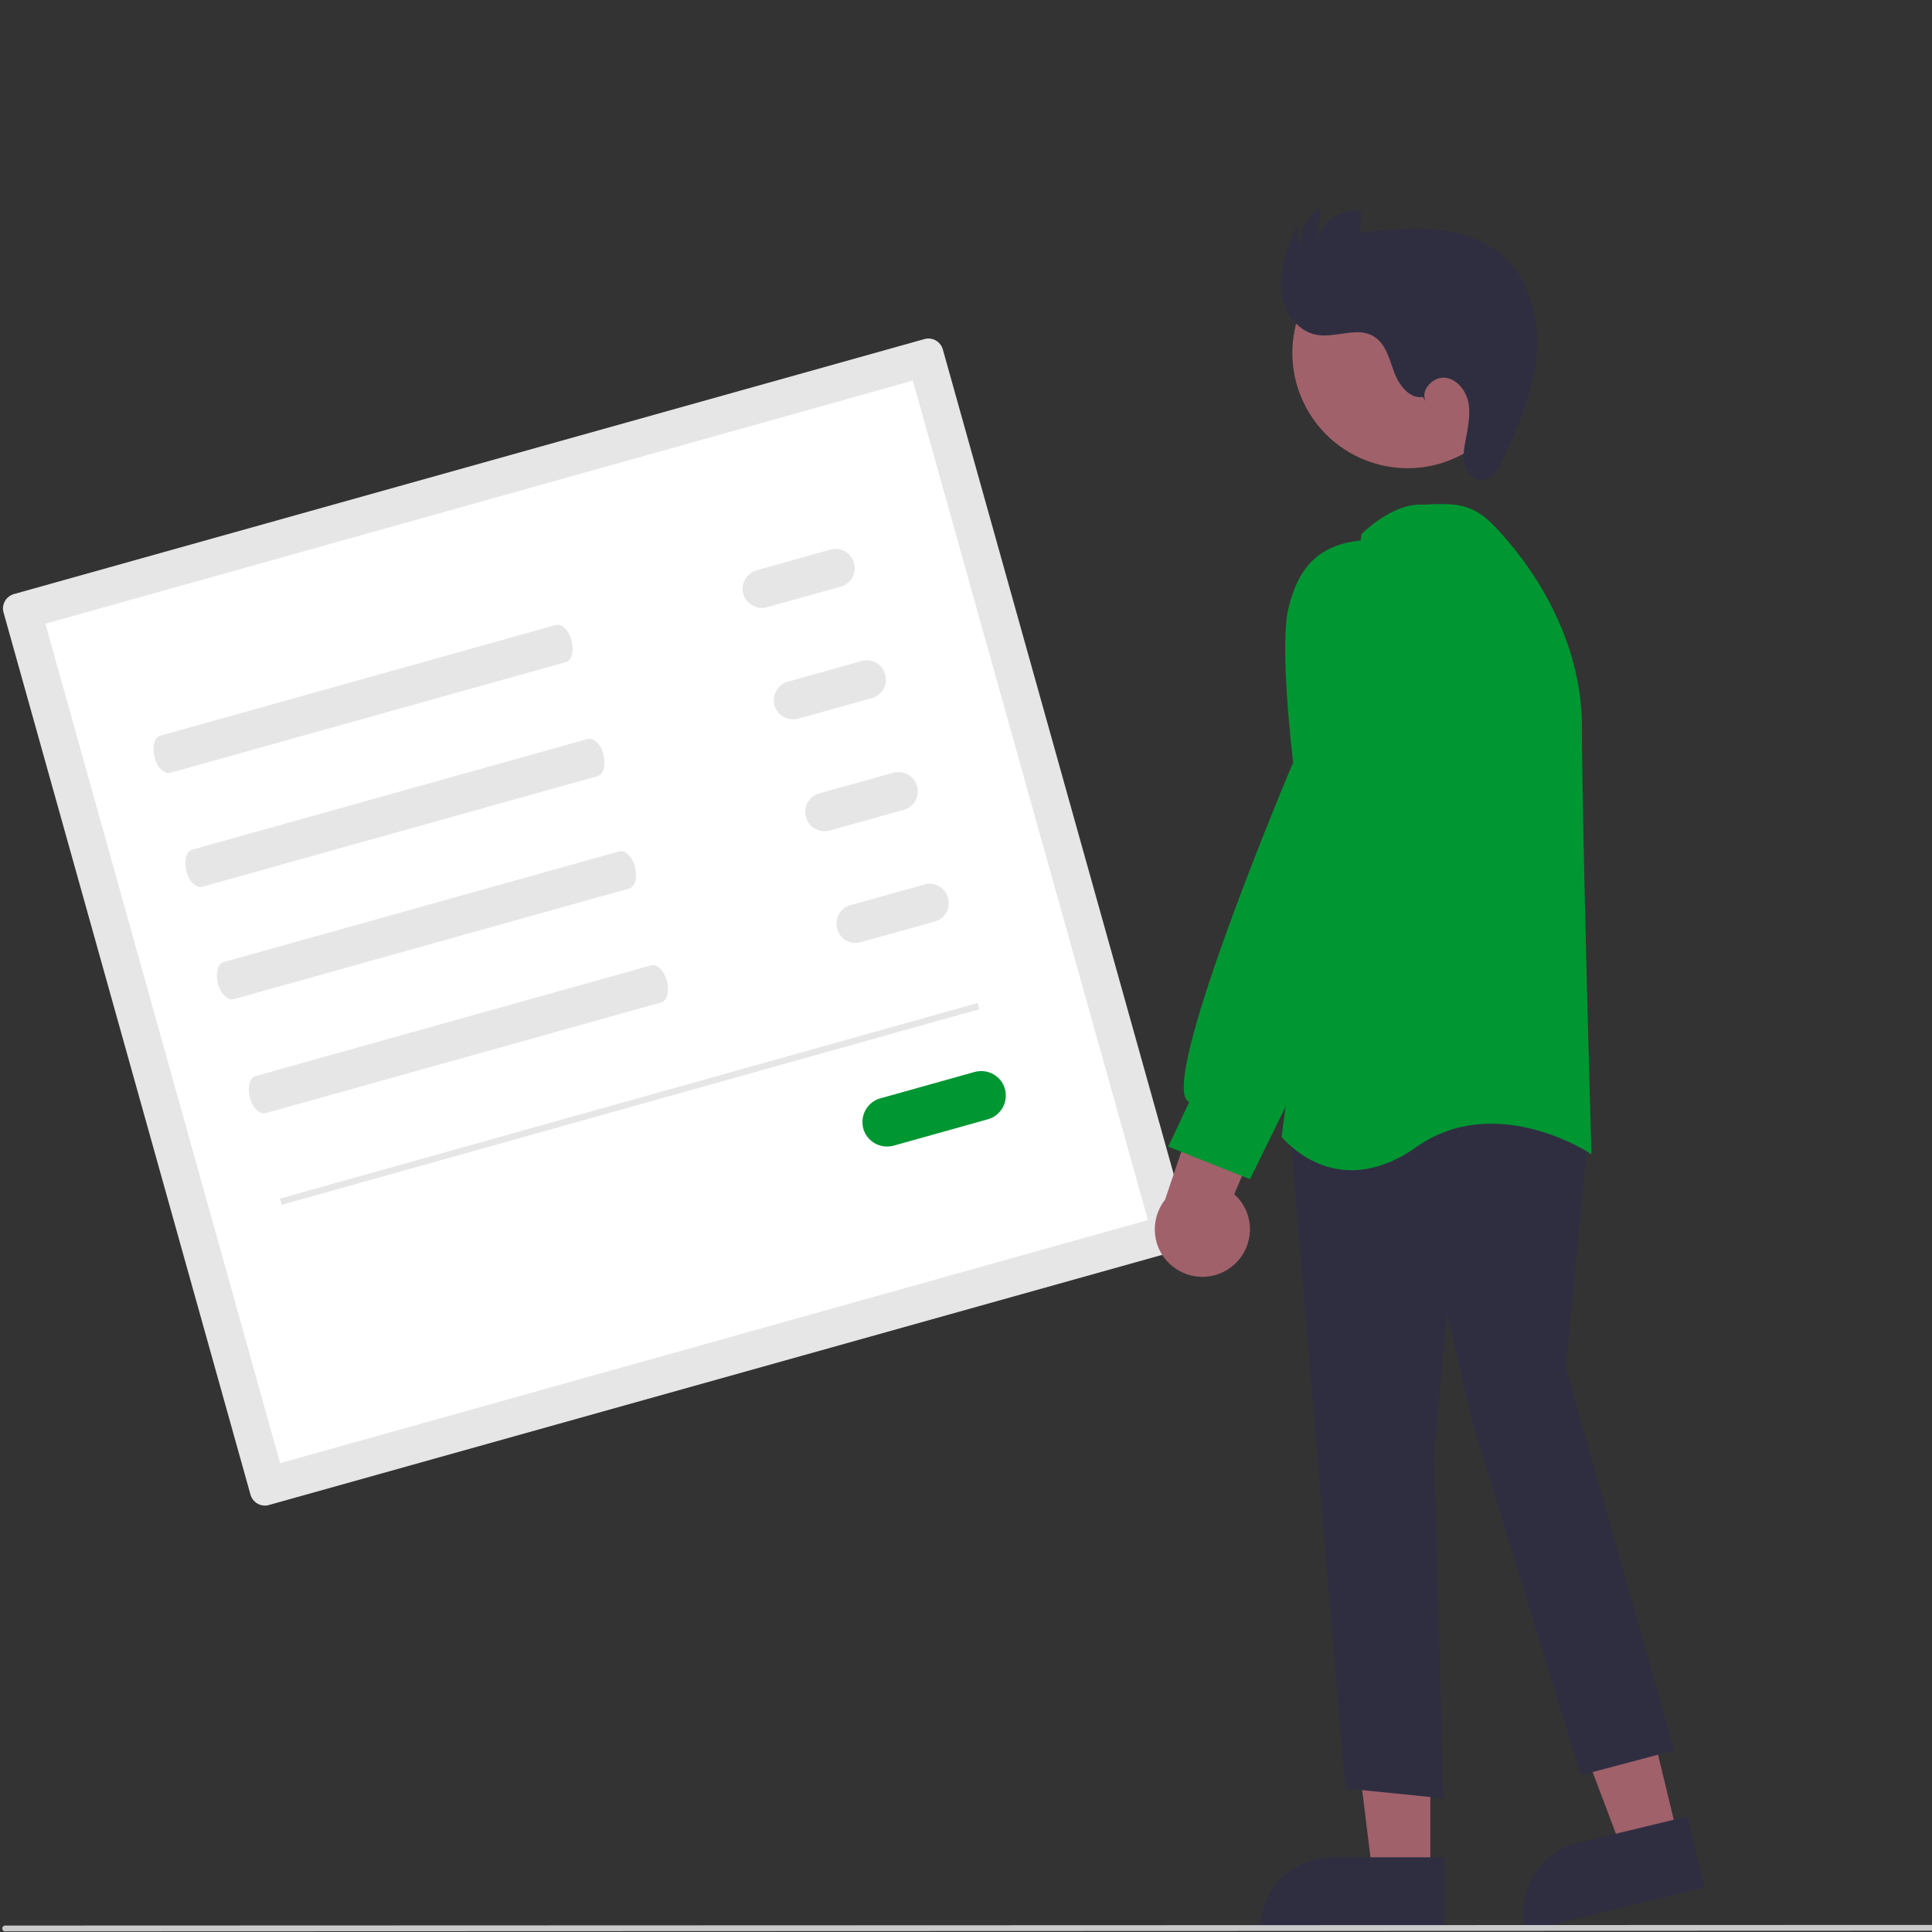 <?xml version="1.0" encoding="utf-8"?>
<!-- Generator: Adobe Illustrator 27.7.0, SVG Export Plug-In . SVG Version: 6.00 Build 0)  -->
<svg version="1.1" id="Layer_1" xmlns="http://www.w3.org/2000/svg" xmlns:xlink="http://www.w3.org/1999/xlink" x="0px" y="0px"
	 viewBox="0 0 600 600" style="enable-background:new 0 0 600 600;" xml:space="preserve">
<rect x="0" y="0" width="600" height="600" fill="#333333" stroke="none"/>
<style type="text/css">
	.st0{fill:#E6E6E6;}
	.st1{fill:#FFFFFF;}
	.st2{fill:#009632;}
	.st3{fill:#A0616A;}
	.st4{fill:#2F2E41;}
	.st5{fill:#CACACA;}
</style>
<path class="st0" d="M4.3,184.5c-2.4,0.7-3.9,3.2-3.2,5.7l76.7,274c0.7,2.4,3.2,3.9,5.7,3.2l282.8-79.2c2.4-0.7,3.9-3.2,3.2-5.7
	l-76.7-274c-0.7-2.4-3.2-3.9-5.7-3.2L4.3,184.5z"/>
<path class="st1" d="M87,454.4l269.5-75.5l-73-260.7L14.1,193.7L87,454.4z"/>
<path class="st0" d="M49.7,228.5c-1.8,0.5-2.5,3.5-1.7,6.7s3.1,5.3,4.9,4.8l122.9-34.4c1.8-0.5,2.5-3.5,1.7-6.7s-3.1-5.3-4.9-4.8
	L49.7,228.5z"/>
<path class="st0" d="M59.6,263.9c-1.8,0.5-2.5,3.5-1.7,6.7c0.8,3.2,3.1,5.3,4.9,4.8L185.7,241c1.8-0.5,2.5-3.5,1.7-6.7
	s-3.1-5.3-4.9-4.8L59.6,263.9z"/>
<path class="st0" d="M69.4,298.8c-1.8,0.5-2.5,3.5-1.7,6.7s3.1,5.3,4.9,4.8l122.9-34.4c1.8-0.5,2.5-3.5,1.7-6.7
	c-0.8-3.2-3.1-5.3-4.9-4.8L69.4,298.8z"/>
<path class="st0" d="M79.3,334.2c-1.8,0.5-2.5,3.5-1.7,6.7s3.1,5.3,4.9,4.8l122.9-34.4c1.8-0.5,2.5-3.5,1.7-6.7s-3.1-5.3-4.9-4.8
	L79.3,334.2z"/>
<path class="st0" d="M235,177.1c-3.2,0.9-5,4.2-4.2,7.3c0.9,3.2,4.2,5,7.3,4.2l0,0l23-6.4c3.2-0.9,5-4.2,4.1-7.4s-4.2-5-7.4-4.1l0,0
	L235,177.1z"/>
<path class="st0" d="M244.7,211.7c-3.2,0.9-5,4.2-4.2,7.3c0.9,3.2,4.2,5,7.3,4.2l0,0l23-6.4c3.2-0.9,5-4.2,4.1-7.4s-4.2-5-7.4-4.1
	L244.7,211.7z"/>
<path class="st0" d="M254.4,246.4c-3.2,0.9-5,4.2-4.1,7.4c0.9,3.2,4.2,5,7.4,4.1l0,0l23-6.4c3.2-0.9,5-4.2,4.1-7.4s-4.2-5-7.4-4.1
	L254.4,246.4z"/>
<path class="st0" d="M264.1,281.1c-3.2,0.9-5,4.2-4.1,7.4s4.2,5,7.3,4.1l23-6.4c3.2-0.9,5-4.2,4.1-7.4s-4.2-5-7.3-4.1L264.1,281.1z"
	/>
<path class="st2" d="M273.4,341.1c-4,1.1-6.4,5.3-5.3,9.4c1.1,4,5.3,6.4,9.4,5.3l0,0l29.3-8.2c4-1.1,6.4-5.3,5.3-9.4
	c-1.1-4-5.3-6.4-9.4-5.3l0,0l0,0L273.4,341.1z"/>
<rect x="82.9" y="341.9" transform="matrix(0.963 -0.27 0.27 0.963 -85.217 65.377)" class="st0" width="225" height="2"/>
<polygon class="st3" points="521.1,570.5 503.8,574.7 479.3,509.7 504.9,503.5 "/>
<path class="st4" d="M473.8,599.6l-0.1-0.5c-2.9-11.9,4.5-23.9,16.4-26.8l34-8.2l5.3,22.1L473.8,599.6z"/>
<polygon class="st3" points="444.2,582.4 426.3,582.4 417.8,513.4 444.2,513.4 "/>
<path class="st4" d="M448.6,599.5h-57.2V599c0-12.3,9.9-22.2,22.2-22.2l0,0h35V599.5z"/>
<path class="st4" d="M417.8,555.4l-17.4-206.9l71.9-13.2l0.3-0.1l21,13.5l-7.3,76.1L520,543.6l-29.1,7.7l-33.8-110.1l-7.7-33.5
	l-4,43.5l2.9,107.3L417.8,555.4z"/>
<path class="st2" d="M398.2,353.3l-0.2-0.2l24.8-187v-0.2l0.2-0.2c0.4-0.4,9.1-9,18-9c1.3,0,2.5,0,3.7-0.1
	c6.8-0.2,12.3-0.3,18.7,6.1c6.5,6.5,27.9,30.5,27.9,63.2c0,31.7,2.9,130.2,2.9,131.2v1.4l-1.2-0.8c-0.3-0.2-29-18.5-53.1-1.5
	c-7.5,5.3-14.3,7.2-20.1,7.2C406.5,363.5,398.4,353.4,398.2,353.3z"/>
<ellipse transform="matrix(0.877 -0.48 0.48 0.877 0.931 223.222)" class="st3" cx="437.3" cy="109.8" rx="35.8" ry="35.8"/>
<path class="st3" d="M382.5,393.4c6.4-5,7.6-14.2,2.6-20.6c-0.5-0.7-1.1-1.3-1.8-1.9l20.3-48l-26.6,4.9l-15.2,44.8
	c-5,6.4-4,15.7,2.4,20.7C369.6,397.6,377.1,397.6,382.5,393.4L382.5,393.4z"/>
<path class="st2" d="M362.8,356.1l6.5-13.8c-0.4-0.2-0.7-0.6-1-1c-6.1-10.6,30.8-98.7,33.3-104.5c-0.4-3.2-4.3-36.8-1.4-48.2
	c3.3-13.4,10.2-19.6,22.9-20.8c14-1.3,17.8,17.7,17.9,17.9v49l-16,56.5l-36.8,75L362.8,356.1z"/>
<path class="st4" d="M441.9,123.3c-4.3,0.6-7.5-3.8-9-7.9s-2.6-8.8-6.4-11c-5.1-3-11.6,0.6-17.5-0.4c-6.6-1.1-10.9-8.1-11.2-14.8
	c-0.3-6.7,2.3-13.1,4.9-19.2l0.9,7.6c-0.2-5.3,2.3-10.3,6.6-13.3L409,75.5c0.7-6.3,7.5-11.2,13.7-9.9l-0.2,6.7
	c7.6-0.9,15.3-1.8,22.9-1.1c7.6,0.7,15.3,3.1,21.1,8.1c8.6,7.5,11.8,19.9,10.7,31.3s-5.8,22.1-10.7,32.5c-1.2,2.6-2.9,5.5-5.8,5.9
	c-2.6,0.3-4.9-1.9-5.7-4.3c-0.8-2.4-0.4-5.1,0.1-7.7c0.7-3.8,1.6-7.8,1-11.6c-0.6-3.8-3.5-7.7-7.3-8.1s-7.9,4-6,7.4L441.9,123.3z"/>
<path class="st5" d="M599.9,599.6L1.5,599.8c-0.4,0-0.8-0.4-0.8-0.9s0.4-0.9,0.8-0.9l598.4-0.2c0.4,0,0.8,0.4,0.8,0.9
	C600.7,599.2,600.3,599.6,599.9,599.6z"/>
</svg>
